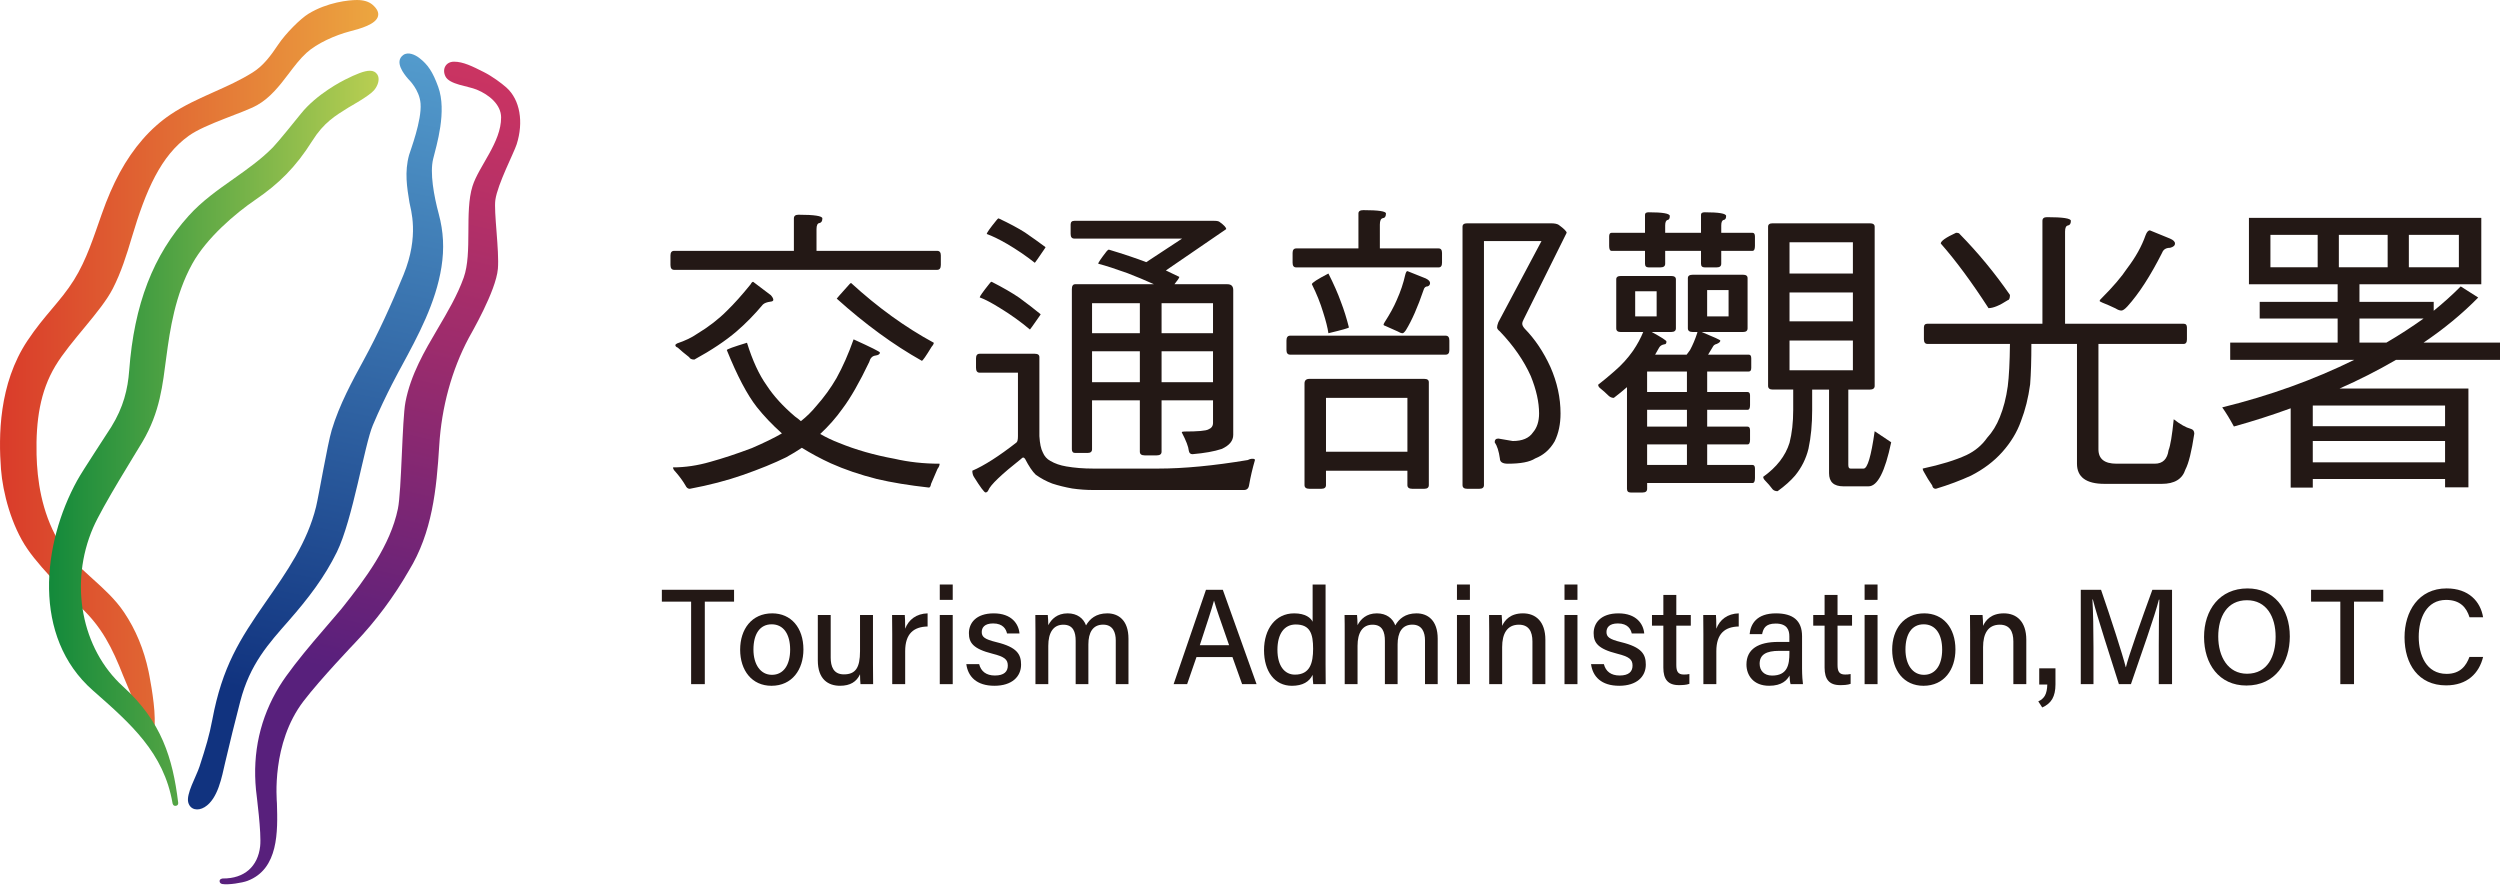 <svg enable-background="new 0 0 200 71" height="71" viewBox="0 0 200 71" width="200" xmlns="http://www.w3.org/2000/svg" xmlns:xlink="http://www.w3.org/1999/xlink"><clipPath id="a"><path d="m0 0h30.26v59.5h-30.26z"/></clipPath><clipPath id="b"><path d="m12.239 59.382c.136-.227.143-1.55.138-1.941-.021-1.469-.493-3.734-.493-3.734-.369-1.749-1.027-3.338-1.959-4.722-.7-1.044-1.626-1.877-2.521-2.686-1.055-.951-2.047-1.848-2.758-3.077-1.325-2.299-1.674-4.839-1.721-6.848-.06-2.716.278-5.056 1.506-7.101 1.195-1.99 3.646-4.337 4.589-6.176.67-1.307 1.115-2.721 1.521-4.092 1.138-3.829 2.328-6.541 4.56-8.141 1.341-.961 4.346-1.822 5.476-2.457 1.022-.576 1.773-1.527 2.488-2.472.477-.63.923-1.224 1.455-1.708.829-.758 2.3-1.416 3.476-1.721.836-.216 2.092-.562 2.247-1.219.072-.291-.08-.6-.444-.912-.292-.248-.71-.375-1.239-.375-.646 0-2.371.174-3.887 1.104-.634.389-1.804 1.549-2.422 2.47-.583.871-1.168 1.672-2.021 2.21-.994.627-2.028 1.089-3.125 1.58-1.161.519-2.364 1.058-3.456 1.792-1.615 1.088-2.983 2.657-4.075 4.663-.521.966-.992 2.047-1.434 3.307-.638 1.794-1.204 3.644-2.226 5.277-1.084 1.729-2.349 2.792-3.718 4.851-2.313 3.475-2.313 7.689-2.117 10.278.142 1.866.828 4.517 2.117 6.389 1.261 1.834 3.935 4.35 4.305 4.701 1.635 1.551 2.469 3.175 3.357 5.443.236.601.992 2.273 1.43 3.556.184.534.269 1.099.471 1.623.103.272.356.343.48.138"/></clipPath><linearGradient id="c" gradientTransform="matrix(41.875 0 0 -41.875 -11650.531 24567.781)" gradientUnits="userSpaceOnUse" x1="278.223" x2="278.946" y1="585.986" y2="585.986"><stop offset="0" stop-color="#d93b2a"/><stop offset="1" stop-color="#eca740"/></linearGradient><clipPath id="d"><path d="m15.035 4.279h20.416v60.475h-20.416z"/></clipPath><clipPath id="e"><path d="m32.253 4.406c-.726.538.075 1.531.38 1.883l.016.02c.06.066.904.861.995 1.965.112 1.362-.817 3.767-.918 4.127-.371 1.352-.168 2.594.03 3.795.092.555.815 2.641-.478 5.799-.97 2.375-2.023 4.687-3.212 6.866-.857 1.569-1.923 3.52-2.529 5.546-.342 1.14-1.037 5.264-1.251 6.132-.697 2.843-2.32 5.172-4.039 7.638-2.058 2.959-3.467 5.158-4.261 9.396-.24 1.274-.514 2.174-1.021 3.74-.263.814-1.1 2.211-.9 2.9.168.579.768.687 1.307.357 1.072-.657 1.381-2.449 1.636-3.546.378-1.64.785-3.253 1.208-4.896.781-3.02 2.277-4.636 3.885-6.473 1.575-1.797 2.863-3.485 3.849-5.493 1.271-2.59 2.203-8.556 2.879-10.149 1.04-2.468 2.272-4.667 2.272-4.667 1.359-2.511 2.762-5.108 3.217-7.987.232-1.476.163-2.825-.218-4.245-.39-1.447-.721-3.289-.448-4.396.273-1.104 1.117-3.813.404-5.771-.435-1.198-.824-1.781-1.519-2.316-.315-.241-.886-.521-1.284-.225"/></clipPath><linearGradient id="f" gradientTransform="matrix(15.88 -82.51 -82.51 -15.88 43285.969 33337.312)" gradientUnits="userSpaceOnUse" x1="291.643" x2="292.366" y1="580.482" y2="580.482"><stop offset="0" stop-color="#11337f"/><stop offset="1" stop-color="#5eacd9"/></linearGradient><clipPath id="g"><path d="m35.635 6.111c.323.657 1.779.762 2.502 1.059 1.011.415 1.949 1.209 1.952 2.221.009 1.999-1.781 3.893-2.289 5.504-.644 2.05.003 5.334-.704 7.317-.517 1.443-1.312 2.777-2.073 4.073-1.065 1.81-2.167 3.685-2.586 5.881-.27 1.399-.309 7.122-.606 8.543-.606 2.918-2.565 5.558-4.522 8.008-.554.697-3.725 4.175-4.963 6.197-1.535 2.51-2.153 5.297-1.867 8.264.044.445.45 3.474.333 4.527-.181 1.603-1.25 2.586-2.986 2.574h-.005s-.255.017-.253.207c0 .206.214.235.214.235.472.086 1.598-.092 2.018-.253 2.506-.951 2.419-3.976 2.355-6.184-.01-.283-.462-4.801 2.125-8.189 1.356-1.777 4.142-4.691 4.142-4.691 1.643-1.725 3.087-3.66 4.289-5.756 1.864-3.041 2.212-6.472 2.429-10.016.187-3.069 1.001-6.039 2.355-8.585.181-.342 2.184-3.761 2.336-5.542.123-1.459-.339-4.567-.201-5.518.179-1.258 1.493-3.777 1.704-4.445.562-1.76.281-3.559-.829-4.545-.399-.352-1.117-.887-1.804-1.234-.912-.46-1.65-.828-2.376-.828-.671.001-.975.6-.69 1.176"/></clipPath><linearGradient id="h" gradientTransform="matrix(18.059 -76.906 -76.906 -18.059 39453.75 32977.75)" gradientUnits="userSpaceOnUse" x1="291.647" x2="292.37" y1="581.152" y2="581.152"><stop offset="0" stop-color="#58207c"/><stop offset=".014" stop-color="#5a207c"/><stop offset=".484" stop-color="#9d2c6c"/><stop offset=".825" stop-color="#c63363"/><stop offset="1" stop-color="#d6365f"/></linearGradient><clipPath id="i"><path d="m27.591 6.377c-.157.082-2.246 1.12-3.533 2.738-.39.488-1.841 2.281-2.224 2.672-.948.966-2.077 1.762-3.168 2.533-1.235.87-2.51 1.768-3.557 2.928-2.861 3.169-4.377 7.105-4.773 12.39-.111 1.502-.46 2.942-1.429 4.508-.396.638-2.264 3.446-2.721 4.272-2.813 5.098-3.628 12.531 1.239 16.811l.014.013c3.039 2.672 5.662 4.978 6.362 9.001 0 0 .031.273.285.22.228-.048.164-.292.164-.292-.432-3.504-1.322-6.454-4.412-9.256-3.316-3.008-4.321-8.244-2.385-12.707.748-1.723 3.438-6.006 3.938-6.854 1.427-2.415 1.617-4.565 1.919-6.819.288-2.154.696-4.95 2.076-7.438 1.147-2.071 3.45-4.029 5.064-5.129 1.836-1.253 3.206-2.587 4.532-4.698.929-1.48 1.849-2.012 2.889-2.664.181-.113 1.674-.933 2.055-1.388.336-.4.478-.927.259-1.259-.133-.203-.325-.299-.593-.299-.442-.002-1.085.258-2.001.717"/></clipPath><linearGradient id="j" gradientTransform="matrix(36.488 0 0 -36.488 -10098.469 21477.031)" gradientUnits="userSpaceOnUse" x1="276.873" x2="277.595" y1="587.65" y2="587.65"><stop offset="0" stop-color="#148a3b"/><stop offset="1" stop-color="#bbcf52"/></linearGradient><g fill="#231815"><path d="m63.876 17.178c1.275 0 1.913.101 1.913.294 0 .213-.078.338-.224.37-.163.014-.244.178-.244.488v1.738h9.654c.193 0 .292.122.292.369v.758c0 .262-.099.392-.292.392h-21.044c-.195 0-.294-.13-.294-.392v-.758c0-.247.099-.369.294-.369h9.58v-2.597c0-.193.12-.293.365-.293m4.412 9.97c1.402.637 2.104.987 2.104 1.055 0 .131-.12.209-.367.243-.242.032-.405.203-.489.514-.781 1.635-1.492 2.875-2.132 3.725-.521.735-1.117 1.411-1.788 2.032.49.281.991.518 1.495.711 1.354.557 2.841.98 4.458 1.275 1.128.261 2.329.393 3.601.393 0 .131-.058.27-.171.416-.181.425-.35.824-.514 1.198-.034.196-.09.294-.172.294-1.601-.178-2.989-.407-4.164-.684-1.354-.343-2.581-.761-3.677-1.252-.814-.373-1.59-.79-2.324-1.246-.359.243-.777.497-1.25.758-.965.475-2.122.947-3.479 1.42-1.259.44-2.67.81-4.239 1.104-.146 0-.261-.091-.343-.27-.198-.344-.466-.711-.808-1.104-.116-.11-.181-.228-.194-.34.978 0 1.974-.148 2.987-.442 1.011-.279 2.121-.646 3.331-1.103.979-.423 1.779-.814 2.4-1.173-.768-.688-1.438-1.39-2.008-2.109-.768-.98-1.569-2.498-2.399-4.557 0-.066.537-.26 1.614-.587.44 1.418.964 2.555 1.569 3.403.554.849 1.312 1.684 2.276 2.5.164.115.321.235.468.368.457-.361.863-.761 1.224-1.202.637-.718 1.174-1.462 1.617-2.229.507-.913.964-1.949 1.374-3.111m-8.036-4.605 1.421 1.076c.13.15.193.27.193.369 0 .082-.08.131-.244.146-.26.035-.457.107-.587.223-.67.8-1.372 1.516-2.108 2.152-.881.753-2.007 1.506-3.379 2.256-.213 0-.35-.063-.418-.196-.359-.276-.659-.529-.907-.759-.129-.049-.193-.115-.193-.195 0-.049.05-.099.148-.146.635-.213 1.167-.468 1.592-.764.913-.552 1.708-1.164 2.377-1.836.587-.569 1.222-1.28 1.908-2.131.066-.13.133-.195.197-.195m7.839.098c2.124 1.945 4.326 3.538 6.613 4.778 0 .081-.056.187-.17.316-.458.753-.72 1.128-.786 1.128-2.269-1.275-4.538-2.932-6.809-4.975 0-.013.302-.356.904-1.025.118-.148.2-.222.248-.222"/><path d="m78.376 28.301h4.41c.244 0 .365.09.365.269v6.321c.034.588.125 1.021.271 1.297.13.311.334.54.609.686.361.213.786.359 1.276.441.654.114 1.373.172 2.156.172h5.191c2.044 0 4.435-.227 7.178-.685.117-.066.237-.1.37-.1.131 0 .194.033.194.1-.194.668-.351 1.328-.464 1.984-.034.277-.174.415-.418.415h-12.049c-.573 0-1.136-.041-1.69-.122-.558-.1-1.087-.229-1.594-.394-.473-.179-.913-.416-1.321-.708-.261-.248-.548-.673-.858-1.275l-.099-.097c-.099 0-.155.023-.172.072-1.613 1.274-2.507 2.124-2.667 2.55-.052.109-.123.17-.222.17-.1 0-.41-.418-.931-1.251-.082-.129-.125-.293-.125-.488.949-.409 2.124-1.16 3.528-2.254.083-.064.122-.236.122-.514v-5.074h-3.061c-.196 0-.294-.13-.294-.391v-.759c.001-.243.099-.365.295-.365m.954-5.758c.9.459 1.634.883 2.207 1.274.668.489 1.239.931 1.715 1.323 0 .017-.042.081-.123.196-.476.684-.72 1.027-.733 1.027-.737-.619-1.521-1.184-2.355-1.692-.667-.422-1.224-.717-1.664-.879 0-.081.252-.44.761-1.078.078-.112.145-.171.192-.171m.563-5.071c.867.409 1.569.784 2.108 1.128.639.439 1.185.832 1.642 1.175 0 .017-.039.083-.122.198-.475.701-.721 1.052-.734 1.052-.706-.555-1.449-1.062-2.229-1.518-.655-.377-1.192-.638-1.617-.784 0-.1.252-.458.759-1.08.08-.112.147-.171.193-.171m6.054.195h11.194c.227 0 .374.034.44.099.341.245.515.433.515.564l-4.827 3.307c.392.182.751.352 1.077.515 0 .033-.029.098-.096.196-.116.146-.215.278-.294.391h4.234c.312 0 .469.157.469.467v11.586c0 .474-.311.851-.931 1.127-.588.196-1.364.333-2.33.417-.162 0-.262-.089-.292-.27-.032-.325-.22-.816-.563-1.472 0-.047.066-.071.196-.071 1.093 0 1.739-.057 1.936-.172.244-.097.367-.269.367-.516v-1.81h-4.117v4.113c0 .196-.13.293-.392.293h-.952c-.264 0-.394-.097-.394-.293v-4.113h-3.824v3.918c0 .195-.119.295-.365.295h-.98c-.18 0-.269-.1-.269-.295v-12.813c0-.261.089-.392.269-.392h6.297c-.687-.31-1.392-.604-2.108-.881-.947-.343-1.731-.596-2.352-.76 0-.08.219-.406.664-.979.079-.1.146-.146.193-.146 1.19.358 2.188.693 2.989 1.001l2.867-1.885h-8.622c-.197 0-.296-.122-.296-.366v-.762c.001-.194.1-.293.297-.293m1.417 8.991h3.824v-2.401h-3.824zm0 3.92h3.824v-2.475h-3.824zm5.562-3.92h4.115v-2.401h-4.115zm0 3.92h4.115v-2.475h-4.115z"/><path d="m103.21 26.854h12.446c.196 0 .293.131.293.391v.761c0 .242-.097.366-.293.366h-12.446c-.194 0-.293-.124-.293-.366v-.761c0-.26.099-.391.293-.391m5.857-10.043c1.207 0 1.81.091 1.81.268 0 .229-.08.354-.243.371-.165.031-.245.202-.245.512v1.912h4.702c.182 0 .271.123.271.366v.785c0 .243-.09.368-.271.368h-11.39c-.197 0-.293-.125-.293-.368v-.785c0-.243.096-.366.293-.366h4.974v-2.795c0-.178.129-.268.392-.268m-4.314 13.499h9.188c.244 0 .366.089.366.269v8.232c0 .192-.122.293-.366.293h-.957c-.262 0-.392-.101-.392-.293v-1.152h-6.513v1.152c0 .192-.125.293-.372.293h-.955c-.258 0-.391-.101-.391-.293v-8.136c.001-.242.134-.365.392-.365m1.52-8.428c.423.835.758 1.593 1.003 2.278.247.637.456 1.314.637 2.033 0 .049-.545.204-1.64.465-.063-.44-.205-.998-.418-1.664-.226-.753-.529-1.504-.905-2.256 0-.112.441-.398 1.323-.856m-.193 14.257h6.513v-4.31h-6.513zm6.513-14.451 1.47.588c.228.115.342.233.342.365 0 .131-.065.222-.192.268-.168 0-.271.094-.321.271-.474 1.391-.947 2.464-1.42 3.233-.116.165-.203.245-.269.245-.098 0-.23-.048-.394-.146-.326-.146-.637-.286-.932-.416-.131-.049-.194-.082-.194-.101 0-.047.023-.11.073-.192.441-.689.767-1.283.979-1.789.311-.688.537-1.365.686-2.035.05-.194.105-.291.172-.291m6.124-2.403v19.525c0 .192-.122.293-.369.293h-.977c-.243 0-.369-.101-.369-.293v-20.674c0-.183.126-.271.369-.271h6.711c.276 0 .483.039.614.123.423.308.636.522.636.635l-3.431 6.908c-.082.146-.121.271-.121.368 0 .114.066.245.195.392.816.832 1.501 1.852 2.056 3.062.54 1.225.812 2.465.812 3.723 0 .851-.157 1.595-.469 2.229-.374.654-.897 1.11-1.563 1.372-.427.278-1.155.419-2.184.419-.425 0-.636-.141-.636-.419-.083-.586-.223-1.019-.416-1.296 0-.196.098-.297.294-.297l1.15.197c.766 0 1.308-.227 1.618-.687.323-.374.49-.881.49-1.519 0-.898-.221-1.896-.663-2.988-.555-1.238-1.381-2.432-2.474-3.576-.146-.114-.223-.221-.223-.318s.032-.238.101-.416l3.452-6.492z"/><path d="m129.665 22.078h4.017c.262 0 .39.089.39.27v3.918c0 .198-.128.294-.39.294h-1.544c.785.427 1.178.68 1.178.762 0 .147-.053.219-.148.219-.212.034-.358.124-.439.271-.117.195-.223.382-.32.562h2.522c.116-.146.206-.27.27-.367.213-.391.411-.857.587-1.395v-.052h-.364c-.262 0-.394-.096-.394-.294v-4.017c0-.181.132-.271.394-.271h4.016c.244 0 .367.09.367.271v4.017c0 .198-.123.294-.367.294h-3.304c.993.411 1.492.638 1.492.686 0 .099-.098.189-.296.271-.146.032-.254.112-.315.245-.116.193-.237.399-.369.611h3.258c.133 0 .195.1.195.294v.759c0 .197-.062.294-.195.294h-3.331v1.642h3.232c.131 0 .197.091.197.27v.784c0 .243-.066.368-.197.368h-3.232v1.346h3.232c.131 0 .197.098.197.295v.761c0 .243-.066.366-.197.366h-3.232v1.643h3.626c.13 0 .197.097.197.293v.76c0 .261-.067.394-.197.394h-8.429v.464c0 .193-.121.294-.367.294h-.954c-.197 0-.292-.101-.292-.294v-8.135c-.299.263-.647.549-1.054.859-.167 0-.313-.065-.445-.197-.193-.193-.413-.393-.66-.588-.098-.081-.146-.169-.146-.27.44-.342.873-.701 1.298-1.076.573-.49 1.07-1.037 1.493-1.641.345-.508.614-1.006.812-1.497h-1.788c-.247 0-.369-.096-.369-.294v-3.918c-.004-.182.118-.271.365-.271m-.735-3.455h2.671v-1.445c0-.13.096-.196.29-.196 1.127 0 1.694.098 1.694.297 0 .193-.06.3-.174.316-.131.032-.196.181-.196.441v.587h2.866v-1.445c0-.13.098-.196.295-.196 1.143 0 1.715.098 1.715.297 0 .193-.066.3-.197.316-.13.032-.193.181-.193.441v.587h2.498c.13 0 .197.1.197.294v.76c0 .261-.067.392-.197.392h-2.499v1.029c0 .197-.123.293-.37.293h-.954c-.197 0-.295-.096-.295-.293v-1.029h-2.866v1.029c0 .197-.127.293-.386.293h-.938c-.194 0-.29-.096-.29-.293v-1.029h-2.671c-.133 0-.197-.131-.197-.392v-.76c-.001-.194.064-.294.197-.294m3.602 4.68h-1.717v2.008h1.717zm2.423 6.417h-3.186v1.642h3.186zm-3.185 4.409h3.186v-1.346h-3.186zm0 3.064h3.186v-1.643h-3.186zm6.517-13.988h-1.715v2.105h1.715zm3.528-5.341h7.768c.257 0 .391.089.391.271v12.739c0 .192-.134.294-.391.294h-1.718v6.025c0 .196.057.293.172.293h1.053c.311 0 .604-.996.884-2.988l1.322.883c-.492 2.349-1.092 3.525-1.813 3.525h-2.01c-.768 0-1.148-.35-1.148-1.053v-6.686h-1.351v1.664c0 1.111-.095 2.133-.294 3.062-.193.801-.555 1.519-1.075 2.156-.346.405-.81.823-1.397 1.246-.164 0-.295-.046-.392-.145-.195-.262-.401-.5-.612-.712-.097-.097-.146-.194-.146-.294 1.077-.768 1.778-1.671 2.105-2.719.196-.767.294-1.641.294-2.621v-1.639h-1.641c-.245 0-.369-.102-.369-.294v-12.736c-.001-.182.123-.271.368-.271m1.347 4.018h5.07v-2.499h-5.07zm0 3.822h5.07v-2.305h-5.07zm5.07 1.541h-5.07v2.378h5.07z"/><path d="m163.759 17.373c1.277 0 1.911.098 1.911.294 0 .214-.073.337-.221.368-.163.018-.244.182-.244.491v7.372h9.481c.179 0 .269.098.269.295v.955c0 .244-.09.368-.269.368h-6.811v8.427c0 .769.479 1.152 1.443 1.152h3.064c.635 0 1.003-.36 1.103-1.08.146-.357.283-1.184.413-2.475.525.409.973.662 1.35.762.194.048.295.178.295.391-.215 1.422-.45 2.375-.71 2.865-.247.771-.877 1.151-1.889 1.151h-4.578c-1.473 0-2.208-.54-2.208-1.614v-9.579h-3.648c0 1.271-.031 2.351-.099 3.233-.146 1.078-.391 2.057-.733 2.939-.311.881-.812 1.706-1.495 2.473-.671.753-1.505 1.381-2.5 1.889-.85.39-1.786.742-2.816 1.053-.164 0-.262-.091-.292-.27-.23-.328-.453-.688-.662-1.078-.066-.098-.098-.19-.098-.27 1.451-.311 2.619-.671 3.502-1.078.686-.326 1.24-.791 1.664-1.396.407-.441.745-.986 1.006-1.642.292-.718.507-1.542.635-2.474.098-.769.158-1.894.174-3.38h-6.59c-.194 0-.293-.124-.293-.368v-.955c0-.197.099-.295.293-.295h9.188v-8.231c0-.195.122-.293.365-.293m-7.276 1.25c.165 0 .261.033.293.1 1.489 1.517 2.827 3.145 4.02 4.873 0 .264-.059.4-.174.418-.651.424-1.167.637-1.541.637-1.341-2.075-2.612-3.797-3.82-5.17 0-.196.406-.481 1.222-.858m15.508-.194 1.614.66c.263.113.393.244.393.392 0 .164-.13.279-.393.344-.324 0-.537.133-.635.394-.933 1.844-1.854 3.272-2.771 4.285-.21.231-.374.341-.487.341-.131 0-.286-.056-.467-.171-.374-.179-.724-.333-1.055-.462-.145-.067-.219-.108-.219-.124 0-.065.056-.147.174-.247.895-.897 1.574-1.688 2.029-2.375.672-.882 1.162-1.762 1.471-2.646.099-.261.215-.391.346-.391"/><path d="m183.254 39.01v-6.346c-1.49.544-3.003 1.03-4.542 1.456-.328-.606-.641-1.118-.934-1.53 3.798-.937 7.317-2.204 10.56-3.801h-9.922v-1.383h8.595v-1.925h-6.236v-1.334h6.236v-1.407h-7.096v-5.308h18.588v5.308h-9.747v1.407h5.94v.716c.786-.641 1.507-1.292 2.162-1.949l1.398.889c-1.277 1.301-2.733 2.502-4.369 3.604h6.113v1.383h-8.323c-1.473.855-2.979 1.621-4.519 2.295h7.465 2.85v7.9h-1.867v-.667h-10.583v.692zm-1.62-17.627h3.779v-2.592h-3.779zm3.388 12.713h10.583v-1.653h-10.583zm0 2.888h10.583v-1.703h-10.583zm2.086-15.601h3.904v-2.592h-3.904zm1.648 6.023h2.159c1.017-.592 2.006-1.233 2.973-1.925h-5.132zm3.952-6.023h4.002v-2.592h-4.002z"/><path d="m55.29 48.131h-2.342v-.949h5.777v.949h-2.341v6.601h-1.094z"/><path d="m64.274 51.955c0 1.609-.903 2.908-2.558 2.908-1.563 0-2.504-1.227-2.504-2.888 0-1.648.931-2.907 2.566-2.907 1.51 0 2.496 1.15 2.496 2.887m-3.998.01c0 1.186.56 2.021 1.478 2.021.935 0 1.458-.8 1.458-2.016 0-1.228-.523-2.025-1.478-2.025-.946 0-1.458.776-1.458 2.02"/><path d="m69.838 53.12c0 .538.006 1.253.012 1.612h-1.011c-.021-.146-.031-.476-.037-.793-.274.602-.783.923-1.599.923-.941 0-1.778-.507-1.778-2.03v-3.633h1.031v3.407c0 .705.214 1.344 1.057 1.344.928 0 1.289-.527 1.289-1.854v-2.896h1.036z"/><path d="m71.378 50.702c0-.73-.006-1.177-.012-1.503h1.017c.017.148.031.605.031 1.099.272-.727.9-1.206 1.794-1.229v1.051c-1.099.022-1.794.559-1.794 1.979v2.634h-1.036z"/><path d="m75.182 46.761h1.036v1.228h-1.036zm0 2.438h1.036v5.533h-1.036z"/><path d="m78.333 53.134c.146.573.563.907 1.259.907.743 0 1.032-.322 1.032-.791 0-.486-.244-.707-1.221-.952-1.577-.396-1.89-.895-1.89-1.65 0-.79.557-1.579 1.985-1.579 1.433 0 1.997.845 2.062 1.61h-.998c-.07-.328-.308-.804-1.109-.804-.703 0-.913.344-.913.684 0 .387.21.578 1.173.813 1.661.404 1.973.979 1.973 1.799 0 .96-.733 1.691-2.13 1.691-1.438 0-2.118-.741-2.251-1.729h1.028z"/><path d="m82.837 50.626c0-.478 0-.974-.01-1.427h.996c.016.159.041.548.041.814.25-.48.712-.945 1.55-.945.763 0 1.267.4 1.468.963.292-.512.792-.963 1.701-.963.885 0 1.695.543 1.695 2.029v3.635h-1.017v-3.507c0-.614-.216-1.254-1.011-1.254-.827 0-1.18.63-1.18 1.585v3.176h-1.017v-3.471c0-.685-.185-1.285-.987-1.285-.813 0-1.203.652-1.203 1.688v3.068h-1.027v-4.106z"/><path d="m95.718 52.566-.748 2.166h-1.08l2.588-7.55h1.347l2.7 7.55h-1.156l-.773-2.166zm2.61-.949c-.665-1.91-1.038-2.957-1.201-3.552h-.011c-.18.66-.596 1.918-1.132 3.552z"/><path d="m106.046 46.762v6.416c0 .517 0 1.025.01 1.555h-.996c-.025-.15-.046-.547-.051-.745-.263.55-.792.876-1.657.876-1.376 0-2.23-1.147-2.23-2.843 0-1.703.918-2.952 2.409-2.952.918 0 1.34.374 1.479.672v-2.979zm-3.851 5.227c0 1.286.576 1.982 1.397 1.982 1.213 0 1.457-.939 1.457-2.073 0-1.174-.227-1.939-1.391-1.939-.914 0-1.463.746-1.463 2.03"/><path d="m107.576 50.626c0-.478 0-.974-.012-1.427h.998c.016.159.041.548.041.814.249-.48.711-.945 1.548-.945.764 0 1.268.4 1.47.963.292-.512.79-.963 1.7-.963.885 0 1.695.543 1.695 2.029v3.635h-1.016v-3.507c0-.614-.216-1.254-1.01-1.254-.827 0-1.182.63-1.182 1.585v3.176h-1.017v-3.471c0-.685-.184-1.285-.986-1.285-.812 0-1.202.652-1.202 1.688v3.068h-1.027z"/><path d="m116.557 46.761h1.036v1.228h-1.036zm0 2.438h1.036v5.533h-1.036z"/><path d="m119.137 50.594c0-.479 0-.971-.011-1.395h1.007c.025.159.041.702.039.869.209-.451.646-1 1.667-1s1.791.657 1.791 2.113v3.551h-1.035v-3.42c0-.795-.296-1.337-1.083-1.337-.94 0-1.34.711-1.34 1.797v2.96h-1.035z"/><path d="m125.16 46.761h1.037v1.228h-1.037zm0 2.438h1.037v5.533h-1.037z"/><path d="m128.312 53.134c.146.573.563.907 1.259.907.743 0 1.032-.322 1.032-.791 0-.486-.244-.707-1.22-.952-1.578-.396-1.891-.895-1.891-1.65 0-.79.557-1.579 1.985-1.579 1.433 0 1.997.845 2.062 1.61h-.998c-.07-.328-.308-.804-1.109-.804-.703 0-.913.344-.913.684 0 .387.21.578 1.173.813 1.661.404 1.973.979 1.973 1.799 0 .96-.732 1.691-2.128 1.691-1.439 0-2.12-.741-2.253-1.729h1.028z"/><path d="m132.159 49.199h.909v-1.607h1.037v1.607h1.159v.852h-1.159v3.143c0 .514.126.768.604.768.119 0 .303-.005.442-.039v.784c-.242.091-.577.103-.842.103-.877 0-1.242-.471-1.242-1.399v-3.358h-.909v-.854z"/><path d="m136.27 50.702c0-.73-.006-1.177-.011-1.503h1.017c.016.148.031.605.031 1.099.272-.727.899-1.206 1.792-1.229v1.051c-1.097.022-1.792.559-1.792 1.979v2.634h-1.037z"/><path d="m144.164 53.481c0 .509.043 1.097.073 1.251h-.99c-.042-.12-.073-.389-.086-.689-.189.359-.605.819-1.631.819-1.271 0-1.814-.854-1.814-1.699 0-1.239.95-1.809 2.543-1.809h.888v-.445c0-.47-.147-1.024-1.094-1.024-.845 0-.993.423-1.085.848h-.998c.073-.805.557-1.669 2.118-1.664 1.339.005 2.076.561 2.076 1.831zm-1.012-1.413h-.818c-1.037 0-1.563.301-1.563 1.033 0 .543.354.945.992.945 1.228 0 1.39-.854 1.39-1.807v-.171z"/><path d="m145.058 49.199h.909v-1.607h1.036v1.607h1.16v.852h-1.16v3.143c0 .514.127.768.604.768.12 0 .304-.005.443-.039v.784c-.241.091-.576.103-.841.103-.877 0-1.242-.471-1.242-1.399v-3.358h-.909z"/><path d="m149.168 46.761h1.036v1.228h-1.036zm0 2.438h1.036v5.533h-1.036z"/><path d="m156.435 51.955c0 1.609-.903 2.908-2.559 2.908-1.563 0-2.502-1.227-2.502-2.888 0-1.648.93-2.907 2.565-2.907 1.509 0 2.496 1.15 2.496 2.887m-3.998.01c0 1.186.561 2.021 1.478 2.021.933 0 1.458-.8 1.458-2.016 0-1.228-.523-2.025-1.478-2.025-.946 0-1.458.776-1.458 2.02"/><path d="m157.609 50.594c0-.479 0-.971-.01-1.395h1.006c.025.159.041.702.041.869.208-.451.646-1 1.665-1 1.021 0 1.793.657 1.793 2.113v3.551h-1.036v-3.42c0-.795-.295-1.337-1.084-1.337-.938 0-1.338.711-1.338 1.797v2.96h-1.037z"/><path d="m172.702 51.588c0-1.381.018-2.809.049-3.615h-.041c-.32 1.285-1.42 4.387-2.236 6.76h-.962c-.615-1.957-1.755-5.445-2.083-6.775h-.036c.059.875.085 2.528.085 3.823v2.952h-1.016v-7.55h1.621c.783 2.273 1.729 5.192 1.975 6.185h.017c.174-.777 1.302-3.967 2.114-6.185h1.574v7.55h-1.061z"/><path d="m183.185 50.918c0 2.082-1.148 3.924-3.472 3.924-2.184 0-3.389-1.719-3.389-3.885 0-2.167 1.248-3.883 3.478-3.883 2.079 0 3.383 1.587 3.383 3.844m-5.726.007c0 1.603.776 2.974 2.301 2.974 1.646 0 2.29-1.402 2.29-2.965 0-1.589-.73-2.916-2.293-2.916-1.598 0-2.298 1.323-2.298 2.907"/><path d="m187.226 48.131h-2.34v-.949h5.776v.949h-2.341v6.601h-1.095z"/><path d="m198.648 52.557c-.321 1.306-1.267 2.273-2.963 2.273-2.219 0-3.322-1.711-3.322-3.848 0-2.054 1.112-3.909 3.366-3.909 1.771 0 2.71 1.047 2.919 2.309h-1.087c-.241-.776-.745-1.389-1.873-1.389-1.559 0-2.19 1.456-2.19 2.954 0 1.443.593 2.963 2.231 2.963 1.112 0 1.575-.676 1.826-1.354h1.093z"/><path d="m163.138 54.763v-1.299h1.299v1.299c0 .474-.087.859-.255 1.155-.168.29-.435.518-.803.679l-.317-.487c.242-.107.418-.262.533-.465.114-.205.178-.499.188-.882z"/></g><g clip-path="url(#a)"><path clip-path="url(#b)" d="m-.117 0h30.433v59.587h-30.433z" fill="url(#c)"/></g><g clip-path="url(#d)"><path clip-path="url(#e)" d="m3.585 62.729 12.028-62.499 31.437 6.051-12.028 62.498z" fill="url(#f)"/></g><path clip-path="url(#g)" d="m2.904 67.365 15.933-67.844 37.718 8.857-15.931 67.845z" fill="url(#h)"/><path clip-path="url(#i)" d="m2.559 5.658h27.846v58.857h-27.846z" fill="url(#j)"/></svg>